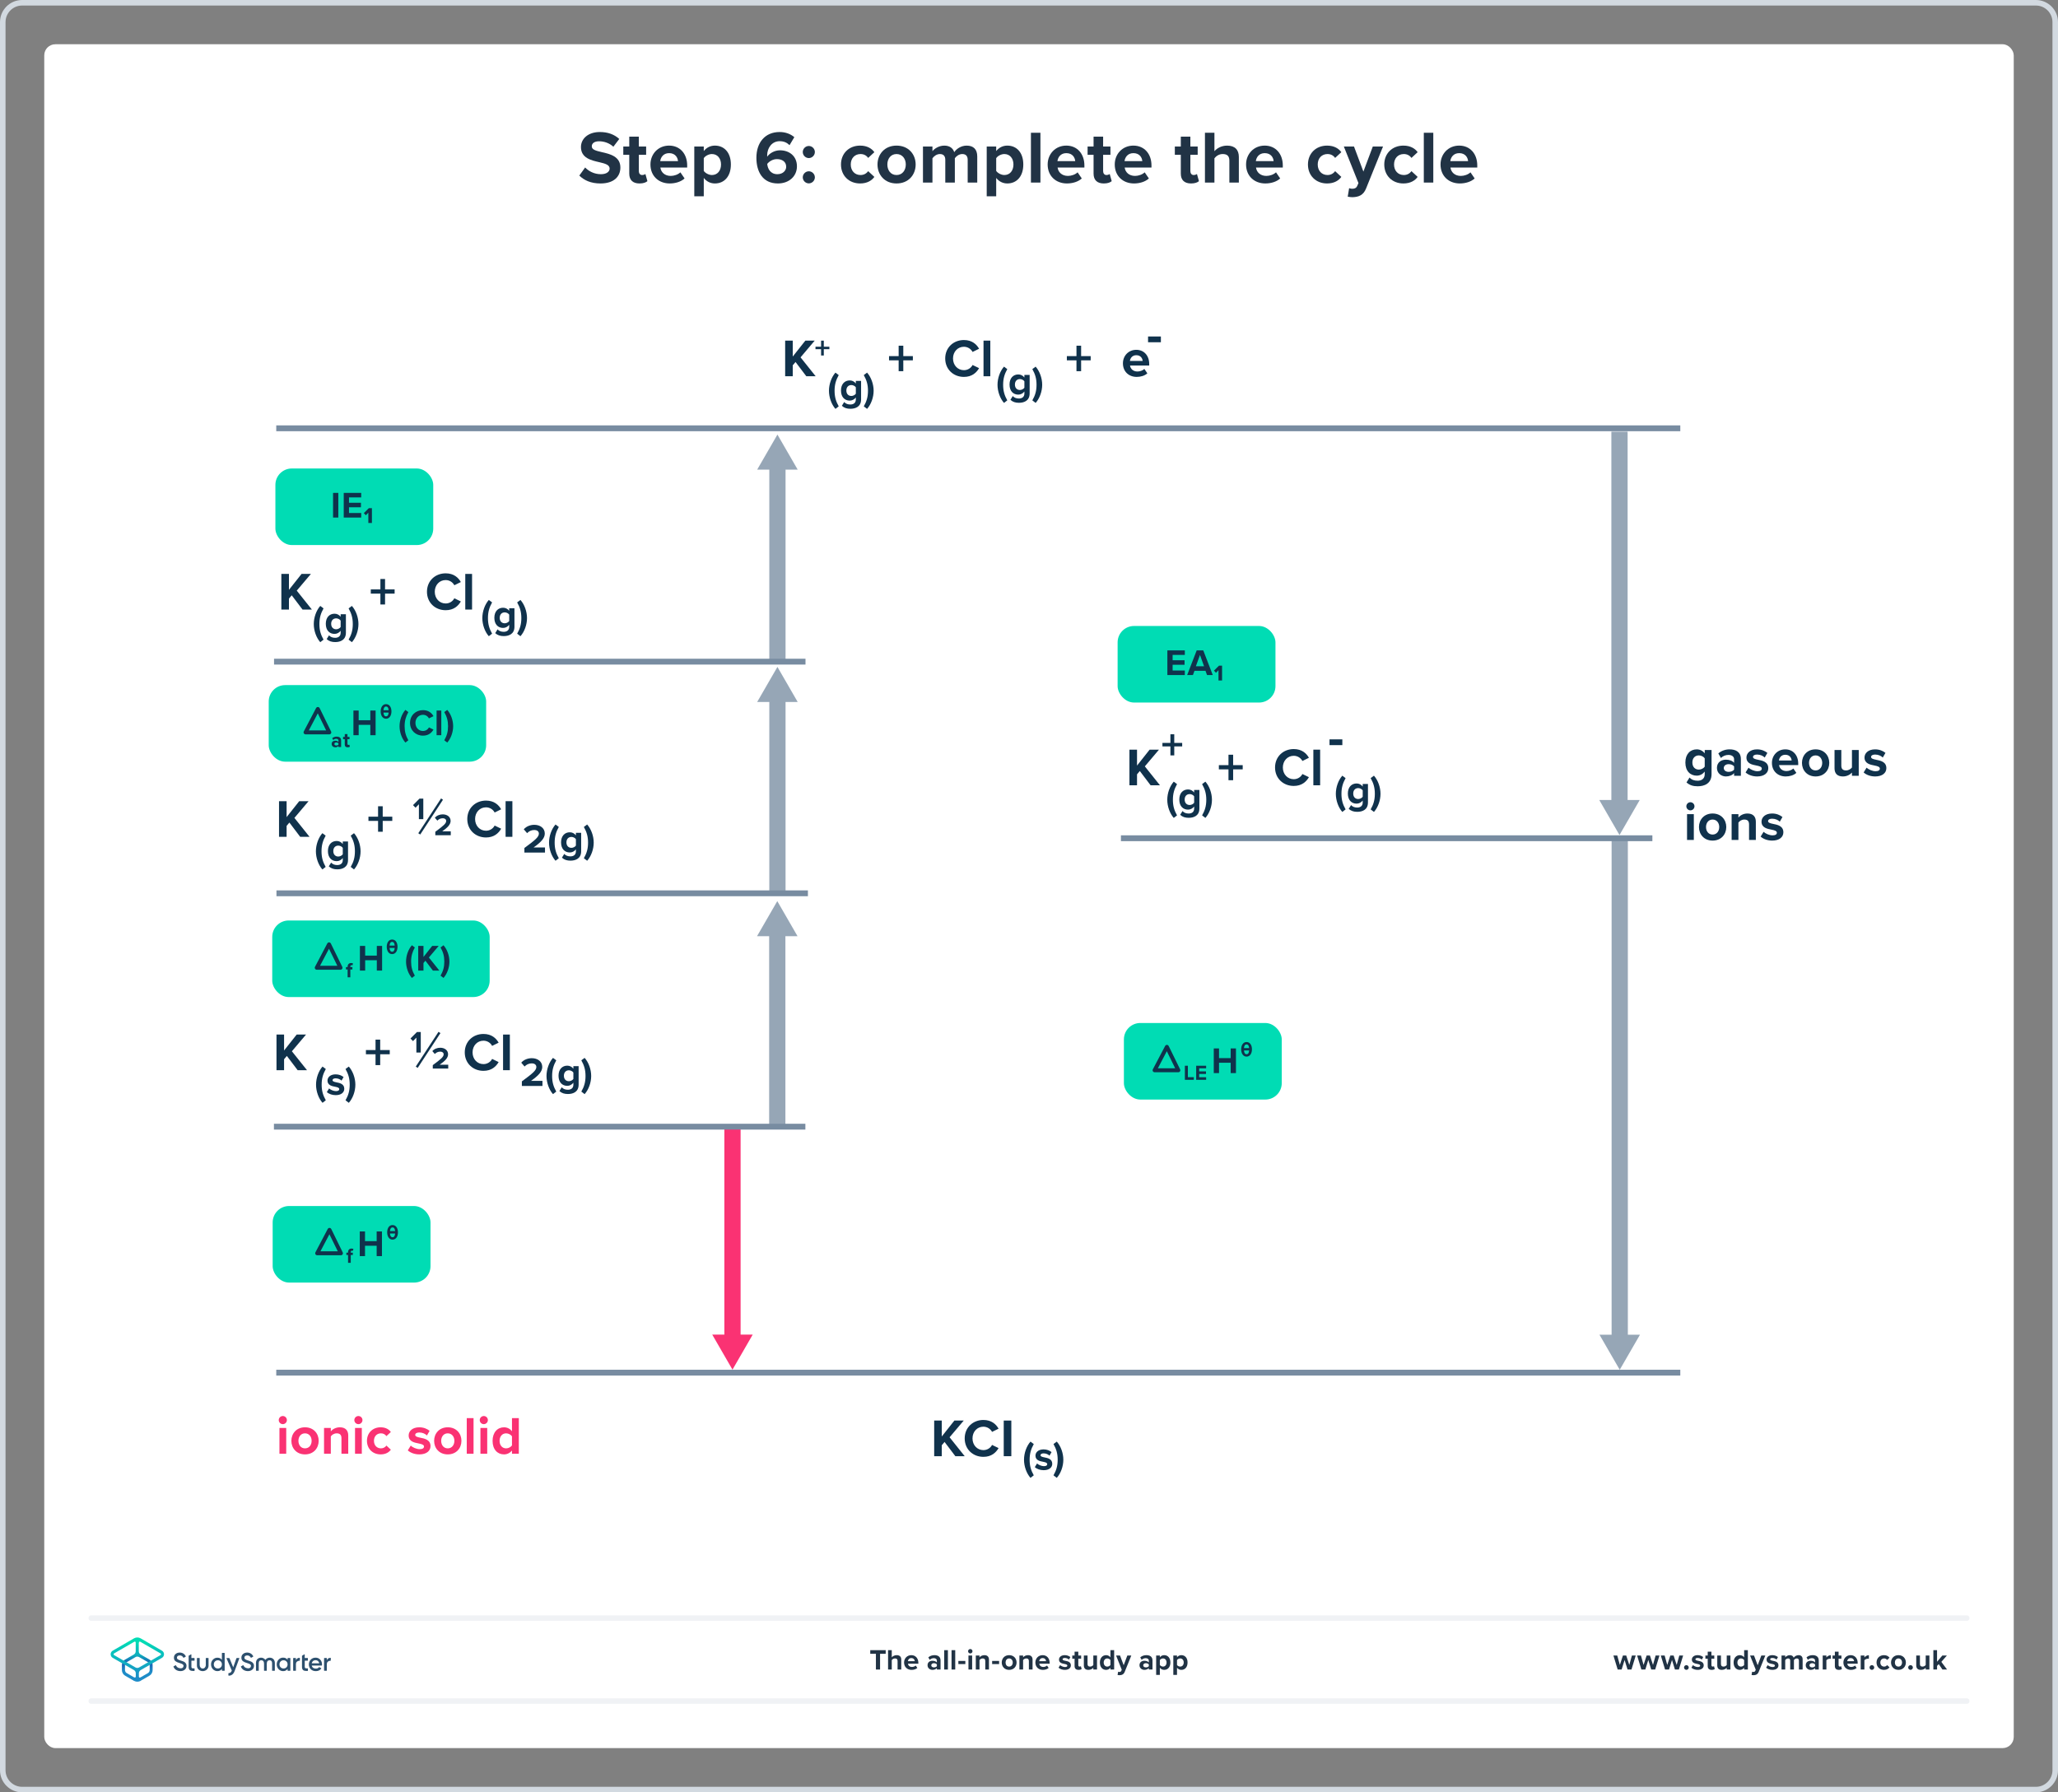 <?xml version="1.0" encoding="UTF-8"?><svg xmlns="http://www.w3.org/2000/svg" xmlns:xlink="http://www.w3.org/1999/xlink" viewBox="0 0 744 648"><rect x="0" y="0" width="744" height="648" fill="#808080" stroke="none"/><defs><style>.cls-1,.cls-2,.cls-3,.cls-4,.cls-5,.cls-6,.cls-7{fill:none;}.cls-2{stroke:#fa3273;}.cls-2,.cls-3{stroke-width:5.873px;}.cls-2,.cls-3,.cls-4,.cls-6,.cls-7{stroke-miterlimit:10;}.cls-3{stroke:#96a6b6;}.cls-8{fill:url(#linear-gradient);}.cls-4{stroke-width:.839px;}.cls-4,.cls-5{stroke:#10324c;}.cls-9{fill:#fa3273;}.cls-10{fill:#00dcb4;}.cls-11{fill:#fff;}.cls-12{fill:#d2d9e0;}.cls-13{fill:#10324c;}.cls-14{fill:#213345;}.cls-15{fill:#96a6b6;}.cls-16{fill:#2d506e;}.cls-5{stroke-linejoin:round;stroke-width:1.432px;}.cls-6{stroke:#f0f2f5;stroke-linecap:round;stroke-width:2px;}.cls-17{fill:url(#linear-gradient-2);}.cls-7{stroke:#788ca1;stroke-width:2.108px;}</style><linearGradient id="linear-gradient" x1="49.625" y1="-2145.857" x2="49.625" y2="-2133.211" gradientTransform="translate(0 -1539.386) scale(1 -1)" gradientUnits="userSpaceOnUse"><stop offset="0" stop-color="#1e8cc8"/><stop offset=".153" stop-color="#1e8cc8"/><stop offset=".225" stop-color="#1d84c4"/><stop offset=".336" stop-color="#1b6ebb"/><stop offset=".4" stop-color="#195fb4"/><stop offset=".46" stop-color="#176fb6"/><stop offset=".576" stop-color="#1298bb"/><stop offset=".634" stop-color="#0fafbe"/><stop offset=".74" stop-color="#0cb7bc"/><stop offset=".903" stop-color="#05ccb8"/><stop offset="1" stop-color="#00dcb4"/></linearGradient><linearGradient id="linear-gradient-2" x1="49.647" y1="-2145.884" x2="49.647" y2="-2133.296" gradientTransform="translate(0 -1539.386) scale(1 -1)" gradientUnits="userSpaceOnUse"><stop offset="0" stop-color="#1e8cc8"/><stop offset=".624" stop-color="#0abebe"/><stop offset=".758" stop-color="#08c3bc"/><stop offset=".91" stop-color="#04d0b8"/><stop offset="1" stop-color="#00dcb4"/></linearGradient></defs><g id="Template"><rect class="cls-11" x="16" y="16" width="712" height="616" rx="4" ry="4"/><path class="cls-12" d="M736,2c3.308,0,6,2.692,6,6V640c0,3.308-2.692,6-6,6H8c-3.308,0-6-2.692-6-6V8c0-3.308,2.692-6,6-6H736m0-2H8C3.582,0,0,3.582,0,8V640c0,4.418,3.582,8,8,8H736c4.418,0,8-3.582,8-8V8c0-4.418-3.582-8-8-8h0Z"/></g><g id="Artwork"><g id="Arrow_wide_"><g><line class="cls-3" x1="281.054" y1="322.713" x2="281.054" y2="251.647"/><polygon class="cls-15" points="288.375 253.789 281.054 241.111 273.733 253.789 288.375 253.789"/></g></g><g id="Arrow_wide_-2"><g><line class="cls-2" x1="264.803" y1="407.087" x2="264.803" y2="484.643"/><polygon class="cls-9" points="257.482 482.501 264.803 495.18 272.124 482.501 257.482 482.501"/></g></g><g id="Arrow_wide_-3"><g><line class="cls-3" x1="585.473" y1="156.064" x2="585.473" y2="291.362"/><polygon class="cls-15" points="578.152 289.22 585.473 301.898 592.794 289.22 578.152 289.22"/></g></g><g id="Arrow_wide_-4"><g><line class="cls-3" x1="585.558" y1="303.508" x2="585.558" y2="484.69"/><polygon class="cls-15" points="578.236 482.548 585.558 495.226 592.879 482.548 578.236 482.548"/></g></g><g id="Arrow_wide_-5"><g><line class="cls-3" x1="281" y1="407.39" x2="281" y2="336.324"/><polygon class="cls-15" points="288.321 338.466 281 325.788 273.679 338.466 288.321 338.466"/></g></g><line class="cls-7" x1="99.87" y1="496.267" x2="607.455" y2="496.267"/><line class="cls-7" x1="99.87" y1="154.846" x2="607.455" y2="154.846"/><line class="cls-7" x1="99.031" y1="407.335" x2="291.158" y2="407.335"/><g><path class="cls-13" d="M345.373,526.469l-3.902-5.158-1.005,1.198v3.96h-2.742v-12.885h2.742v5.757l4.56-5.757h3.381l-5.119,6.046,5.467,6.839h-3.381Z"/><path class="cls-13" d="M348.754,520.036c0-3.96,2.994-6.665,6.761-6.665,2.937,0,4.578,1.546,5.486,3.149l-2.356,1.159c-.541-1.044-1.7-1.874-3.13-1.874-2.241,0-3.94,1.796-3.94,4.231s1.699,4.231,3.94,4.231c1.43,0,2.589-.811,3.13-1.874l2.356,1.14c-.928,1.603-2.55,3.168-5.486,3.168-3.767,0-6.761-2.704-6.761-6.664Z"/><path class="cls-13" d="M362.866,526.469v-12.885h2.742v12.885h-2.742Z"/></g><g><path class="cls-13" d="M372.539,534.302c-1.438-1.616-2.343-4.167-2.343-6.556s.904-4.924,2.343-6.555l1.187,.89c-1.008,1.81-1.498,3.44-1.498,5.665s.49,3.856,1.498,5.637l-1.187,.919Z"/><path class="cls-13" d="M374.913,529.096c.519,.49,1.587,.98,2.478,.98,.815,0,1.201-.282,1.201-.727,0-.505-.623-.683-1.438-.846-1.231-.237-2.818-.534-2.818-2.239,0-1.201,1.053-2.255,2.937-2.255,1.216,0,2.181,.415,2.877,.98l-.741,1.29c-.43-.46-1.246-.831-2.121-.831-.682,0-1.127,.253-1.127,.668,0,.444,.564,.607,1.364,.771,1.231,.237,2.878,.564,2.878,2.343,0,1.32-1.112,2.299-3.101,2.299-1.245,0-2.446-.415-3.203-1.112l.815-1.32Z"/><path class="cls-13" d="M380.854,522.081l1.187-.89c1.454,1.631,2.373,4.167,2.373,6.555s-.919,4.939-2.373,6.556l-1.187-.919c1.023-1.78,1.513-3.411,1.513-5.637s-.489-3.856-1.513-5.665Z"/></g><g><g><path class="cls-13" d="M107.606,386.914l-3.902-5.158-1.004,1.198v3.96h-2.742v-12.885h2.742v5.757l4.559-5.757h3.381l-5.119,6.046,5.467,6.839h-3.381Z"/><path class="cls-13" d="M137.444,381.157v3.922h-1.681v-3.922h-3.477v-1.526h3.477v-3.767h1.681v3.767h3.458v1.526h-3.458Z"/><path class="cls-13" d="M168.018,380.481c0-3.96,2.994-6.665,6.761-6.665,2.937,0,4.578,1.546,5.486,3.149l-2.356,1.159c-.541-1.044-1.7-1.874-3.13-1.874-2.241,0-3.94,1.796-3.94,4.231s1.699,4.231,3.94,4.231c1.43,0,2.589-.811,3.13-1.874l2.356,1.14c-.928,1.603-2.55,3.168-5.486,3.168-3.767,0-6.761-2.704-6.761-6.664Z"/><path class="cls-13" d="M181.866,386.914v-12.885h2.453v12.885h-2.453Z"/></g><g><path class="cls-13" d="M150.526,380.525v-5.384l-1.224,1.257-.901-.945,2.336-2.348h1.38v7.42h-1.591Z"/><path class="cls-13" d="M156.458,386.331v-1.246c3.037-2.235,3.927-3.003,3.927-3.915,0-.645-.589-.968-1.212-.968-.835,0-1.48,.333-1.98,.856l-.9-1.046c.723-.834,1.824-1.212,2.858-1.212,1.579,0,2.837,.89,2.837,2.369,0,1.268-1.046,2.369-3.037,3.771h3.092v1.391h-5.584Z"/><line class="cls-4" x1="158.879" y1="373.272" x2="150.655" y2="385.85"/></g><g><path class="cls-13" d="M188.663,392.617v-1.661c4.049-2.981,5.235-4.005,5.235-5.221,0-.86-.786-1.29-1.616-1.29-1.113,0-1.973,.444-2.641,1.142l-1.201-1.394c.964-1.113,2.433-1.617,3.812-1.617,2.106,0,3.782,1.187,3.782,3.159,0,1.69-1.395,3.159-4.049,5.028h4.123v1.853h-7.445Z"/><path class="cls-13" d="M199.914,395.568c-1.438-1.616-2.342-4.167-2.342-6.556s.903-4.924,2.342-6.555l1.187,.89c-1.008,1.81-1.498,3.44-1.498,5.665s.49,3.856,1.498,5.637l-1.187,.919Z"/><path class="cls-13" d="M203.073,393.092c.578,.638,1.335,.89,2.239,.89s1.973-.4,1.973-1.81v-.727c-.564,.712-1.335,1.127-2.21,1.127-1.795,0-3.159-1.26-3.159-3.648,0-2.343,1.35-3.648,3.159-3.648,.86,0,1.632,.371,2.21,1.098v-.92h1.898v6.675c0,2.728-2.106,3.397-3.871,3.397-1.231,0-2.195-.282-3.085-1.068l.846-1.364Zm4.212-5.324c-.311-.475-.994-.816-1.617-.816-1.067,0-1.809,.742-1.809,1.973,0,1.231,.741,1.973,1.809,1.973,.623,0,1.306-.355,1.617-.815v-2.313Z"/><path class="cls-13" d="M210.161,383.348l1.187-.89c1.454,1.631,2.373,4.167,2.373,6.555s-.919,4.939-2.373,6.556l-1.187-.919c1.023-1.78,1.513-3.411,1.513-5.637s-.489-3.856-1.513-5.665Z"/></g><g><path class="cls-13" d="M116.596,398.711c-1.438-1.616-2.343-4.167-2.343-6.556s.904-4.924,2.343-6.555l1.187,.89c-1.008,1.81-1.498,3.44-1.498,5.665s.49,3.856,1.498,5.637l-1.187,.919Z"/><path class="cls-13" d="M118.97,393.506c.519,.489,1.587,.979,2.478,.979,.815,0,1.201-.282,1.201-.727,0-.505-.623-.683-1.438-.846-1.231-.237-2.818-.534-2.818-2.239,0-1.202,1.053-2.255,2.937-2.255,1.216,0,2.181,.415,2.877,.98l-.741,1.29c-.43-.46-1.246-.831-2.121-.831-.682,0-1.127,.253-1.127,.668,0,.444,.564,.608,1.364,.771,1.231,.237,2.878,.564,2.878,2.343,0,1.32-1.112,2.299-3.101,2.299-1.245,0-2.446-.415-3.203-1.112l.815-1.319Z"/><path class="cls-13" d="M124.911,386.49l1.187-.89c1.454,1.631,2.373,4.167,2.373,6.555s-.919,4.939-2.373,6.556l-1.187-.919c1.023-1.78,1.513-3.411,1.513-5.637s-.489-3.856-1.513-5.665Z"/></g></g><line class="cls-7" x1="99.946" y1="322.962" x2="292.074" y2="322.962"/><g id="Arrow_wide_-6"><g><line class="cls-3" x1="281.054" y1="238.711" x2="281.054" y2="167.645"/><polygon class="cls-15" points="288.375 169.788 281.054 157.109 273.733 169.788 288.375 169.788"/></g></g><line class="cls-7" x1="99.073" y1="239.212" x2="291.2" y2="239.212"/><line class="cls-7" x1="405.233" y1="303.056" x2="597.36" y2="303.056"/><g><g><path class="cls-13" d="M108.522,302.542l-3.902-5.158-1.005,1.198v3.96h-2.742v-12.885h2.742v5.757l4.56-5.757h3.381l-5.119,6.046,5.467,6.839h-3.381Z"/><path class="cls-13" d="M138.359,296.785v3.922h-1.681v-3.922h-3.477v-1.526h3.477v-3.767h1.681v3.767h3.458v1.526h-3.458Z"/><path class="cls-13" d="M168.933,296.109c0-3.96,2.994-6.665,6.761-6.665,2.937,0,4.578,1.546,5.486,3.149l-2.356,1.159c-.541-1.044-1.7-1.874-3.13-1.874-2.241,0-3.94,1.796-3.94,4.231s1.699,4.231,3.94,4.231c1.43,0,2.589-.811,3.13-1.874l2.356,1.14c-.928,1.603-2.55,3.168-5.486,3.168-3.767,0-6.761-2.704-6.761-6.664Z"/><path class="cls-13" d="M182.781,302.542v-12.885h2.453v12.885h-2.453Z"/></g><g><path class="cls-13" d="M151.441,296.152v-5.384l-1.224,1.257-.901-.945,2.336-2.348h1.38v7.42h-1.591Z"/><path class="cls-13" d="M157.373,301.958v-1.246c3.037-2.235,3.927-3.003,3.927-3.915,0-.645-.589-.968-1.212-.968-.835,0-1.48,.333-1.98,.856l-.901-1.046c.724-.834,1.825-1.212,2.859-1.212,1.579,0,2.836,.89,2.836,2.369,0,1.268-1.045,2.369-3.036,3.771h3.092v1.391h-5.584Z"/><line class="cls-4" x1="159.794" y1="288.899" x2="151.57" y2="301.477"/></g><g><path class="cls-13" d="M189.578,308.244v-1.661c4.049-2.981,5.235-4.005,5.235-5.221,0-.86-.786-1.29-1.616-1.29-1.112,0-1.973,.444-2.641,1.142l-1.201-1.394c.964-1.113,2.433-1.617,3.812-1.617,2.106,0,3.782,1.187,3.782,3.159,0,1.69-1.395,3.159-4.049,5.028h4.123v1.853h-7.445Z"/><path class="cls-13" d="M200.829,311.195c-1.438-1.616-2.343-4.167-2.343-6.556s.904-4.924,2.343-6.555l1.187,.89c-1.008,1.81-1.498,3.44-1.498,5.665s.49,3.856,1.498,5.637l-1.187,.919Z"/><path class="cls-13" d="M203.988,308.719c.578,.638,1.334,.89,2.239,.89,.904,0,1.973-.4,1.973-1.81v-.727c-.564,.712-1.335,1.127-2.21,1.127-1.795,0-3.159-1.26-3.159-3.648,0-2.343,1.35-3.648,3.159-3.648,.86,0,1.632,.371,2.21,1.098v-.92h1.898v6.675c0,2.728-2.106,3.397-3.871,3.397-1.231,0-2.195-.282-3.085-1.068l.846-1.364Zm4.212-5.324c-.311-.475-.994-.816-1.617-.816-1.067,0-1.809,.742-1.809,1.973,0,1.231,.741,1.973,1.809,1.973,.623,0,1.306-.355,1.617-.815v-2.313Z"/><path class="cls-13" d="M211.076,298.975l1.187-.89c1.454,1.631,2.373,4.167,2.373,6.555s-.919,4.939-2.373,6.556l-1.187-.919c1.023-1.78,1.513-3.411,1.513-5.637s-.489-3.856-1.513-5.665Z"/></g><g><path class="cls-13" d="M116.546,314.338c-1.438-1.616-2.343-4.167-2.343-6.556s.904-4.924,2.343-6.555l1.187,.89c-1.008,1.81-1.498,3.44-1.498,5.665s.49,3.856,1.498,5.637l-1.187,.919Z"/><path class="cls-13" d="M119.706,311.861c.578,.638,1.334,.89,2.239,.89,.904,0,1.973-.4,1.973-1.81v-.727c-.564,.712-1.335,1.127-2.21,1.127-1.795,0-3.159-1.26-3.159-3.648,0-2.343,1.35-3.648,3.159-3.648,.86,0,1.632,.371,2.21,1.098v-.92h1.898v6.675c0,2.728-2.106,3.397-3.871,3.397-1.231,0-2.195-.282-3.085-1.068l.846-1.364Zm4.212-5.324c-.311-.475-.994-.816-1.617-.816-1.067,0-1.809,.742-1.809,1.973,0,1.231,.741,1.973,1.809,1.973,.623,0,1.306-.355,1.617-.815v-2.313Z"/><path class="cls-13" d="M126.793,302.117l1.187-.89c1.454,1.631,2.373,4.167,2.373,6.555s-.919,4.939-2.373,6.556l-1.187-.919c1.023-1.78,1.513-3.411,1.513-5.637s-.489-3.856-1.513-5.665Z"/></g></g><g><g><path class="cls-13" d="M109.366,220.378l-3.902-5.158-1.004,1.198v3.96h-2.743v-12.885h2.743v5.757l4.559-5.757h3.381l-5.119,6.046,5.467,6.839h-3.381Z"/><path class="cls-13" d="M139.204,214.621v3.922h-1.681v-3.922h-3.477v-1.526h3.477v-3.767h1.681v3.767h3.458v1.526h-3.458Z"/><path class="cls-13" d="M154.356,213.945c0-3.96,2.994-6.665,6.761-6.665,2.937,0,4.578,1.546,5.486,3.149l-2.356,1.159c-.541-1.044-1.7-1.874-3.13-1.874-2.241,0-3.94,1.796-3.94,4.231s1.699,4.231,3.94,4.231c1.43,0,2.589-.811,3.13-1.874l2.356,1.14c-.928,1.603-2.55,3.168-5.486,3.168-3.767,0-6.761-2.704-6.761-6.664Z"/><path class="cls-13" d="M168.205,220.378v-12.885h2.453v12.885h-2.453Z"/></g><g><path class="cls-13" d="M176.714,230.013c-1.438-1.616-2.343-4.167-2.343-6.556s.904-4.924,2.343-6.555l1.187,.89c-1.008,1.81-1.498,3.44-1.498,5.665s.49,3.856,1.498,5.637l-1.187,.919Z"/><path class="cls-13" d="M179.874,227.536c.578,.638,1.334,.89,2.239,.89,.904,0,1.973-.4,1.973-1.81v-.727c-.564,.712-1.335,1.127-2.21,1.127-1.795,0-3.159-1.261-3.159-3.648,0-2.343,1.35-3.648,3.159-3.648,.86,0,1.632,.371,2.21,1.098v-.92h1.898v6.675c0,2.728-2.106,3.397-3.871,3.397-1.231,0-2.195-.282-3.085-1.068l.846-1.364Zm4.212-5.324c-.311-.475-.994-.816-1.617-.816-1.067,0-1.809,.742-1.809,1.973,0,1.231,.741,1.973,1.809,1.973,.623,0,1.306-.355,1.617-.815v-2.313Z"/><path class="cls-13" d="M186.961,217.792l1.187-.89c1.454,1.631,2.373,4.167,2.373,6.555s-.919,4.939-2.373,6.556l-1.187-.919c1.023-1.78,1.513-3.411,1.513-5.637s-.489-3.856-1.513-5.665Z"/></g><g><path class="cls-13" d="M115.779,232.174c-1.438-1.616-2.343-4.167-2.343-6.556s.904-4.924,2.343-6.555l1.187,.89c-1.008,1.81-1.498,3.44-1.498,5.665s.49,3.856,1.498,5.637l-1.187,.919Z"/><path class="cls-13" d="M118.939,229.697c.578,.638,1.335,.89,2.239,.89s1.973-.4,1.973-1.81v-.727c-.564,.712-1.335,1.127-2.21,1.127-1.795,0-3.159-1.26-3.159-3.648,0-2.343,1.35-3.648,3.159-3.648,.86,0,1.632,.371,2.21,1.098v-.92h1.898v6.675c0,2.728-2.106,3.397-3.871,3.397-1.231,0-2.195-.282-3.085-1.068l.846-1.364Zm4.212-5.324c-.311-.475-.994-.816-1.617-.816-1.067,0-1.809,.742-1.809,1.973,0,1.231,.741,1.973,1.809,1.973,.623,0,1.306-.355,1.617-.815v-2.313Z"/><path class="cls-13" d="M126.026,219.953l1.187-.89c1.454,1.631,2.373,4.167,2.373,6.555s-.919,4.939-2.373,6.556l-1.187-.919c1.023-1.78,1.513-3.411,1.513-5.637s-.489-3.856-1.513-5.665Z"/></g></g><g><g><g><path class="cls-13" d="M291.497,136.032l-3.902-5.158-1.005,1.198v3.96h-2.742v-12.885h2.742v5.757l4.56-5.757h3.381l-5.119,6.046,5.467,6.839h-3.381Z"/><path class="cls-13" d="M297.819,126.241v2.286h-.98v-2.286h-2.026v-.89h2.026v-2.196h.98v2.196h2.016v.89h-2.016Z"/><path class="cls-13" d="M326.557,130.275v3.922h-1.681v-3.922h-3.477v-1.526h3.477v-3.767h1.681v3.767h3.458v1.526h-3.458Z"/><path class="cls-13" d="M341.709,129.6c0-3.96,2.994-6.665,6.761-6.665,2.937,0,4.578,1.546,5.486,3.149l-2.356,1.159c-.541-1.044-1.7-1.874-3.13-1.874-2.241,0-3.94,1.796-3.94,4.231s1.699,4.231,3.94,4.231c1.43,0,2.589-.811,3.13-1.874l2.356,1.14c-.928,1.603-2.55,3.168-5.486,3.168-3.767,0-6.761-2.704-6.761-6.664Z"/><path class="cls-13" d="M355.558,136.032v-12.885h2.453v12.885h-2.453Z"/><path class="cls-13" d="M390.843,130.275v3.922h-1.681v-3.922h-3.477v-1.526h3.477v-3.767h1.681v3.767h3.457v1.526h-3.457Z"/><path class="cls-13" d="M410.784,126.47c2.782,0,4.675,2.087,4.675,5.139v.541h-6.935c.154,1.179,1.101,2.163,2.685,2.163,.87,0,1.894-.348,2.492-.927l1.082,1.584c-.946,.869-2.396,1.294-3.844,1.294-2.84,0-4.984-1.912-4.984-4.906,0-2.704,1.989-4.888,4.829-4.888Zm-2.299,4.019h4.598c-.058-.889-.676-2.067-2.299-2.067-1.525,0-2.183,1.14-2.299,2.067Z"/></g><g><path class="cls-13" d="M362.962,145.667c-1.438-1.616-2.343-4.167-2.343-6.556s.904-4.924,2.343-6.555l1.187,.89c-1.008,1.81-1.498,3.44-1.498,5.665s.49,3.856,1.498,5.637l-1.187,.919Z"/><path class="cls-13" d="M366.122,143.19c.578,.638,1.334,.89,2.239,.89,.904,0,1.973-.4,1.973-1.81v-.727c-.564,.712-1.335,1.127-2.21,1.127-1.795,0-3.159-1.261-3.159-3.648,0-2.343,1.35-3.648,3.159-3.648,.86,0,1.632,.371,2.21,1.098v-.92h1.898v6.675c0,2.728-2.106,3.397-3.871,3.397-1.231,0-2.195-.282-3.085-1.068l.846-1.364Zm4.212-5.324c-.311-.475-.994-.816-1.617-.816-1.067,0-1.809,.742-1.809,1.973,0,1.231,.741,1.973,1.809,1.973,.623,0,1.306-.355,1.617-.815v-2.313Z"/><path class="cls-13" d="M373.209,133.446l1.187-.89c1.454,1.631,2.373,4.167,2.373,6.555s-.919,4.939-2.373,6.556l-1.187-.919c1.023-1.78,1.513-3.411,1.513-5.637s-.489-3.856-1.513-5.665Z"/></g><g><path class="cls-13" d="M302.026,147.828c-1.438-1.616-2.343-4.167-2.343-6.556s.904-4.924,2.343-6.555l1.187,.89c-1.008,1.81-1.498,3.44-1.498,5.665s.49,3.856,1.498,5.637l-1.187,.919Z"/><path class="cls-13" d="M305.187,145.352c.578,.638,1.334,.89,2.239,.89,.904,0,1.973-.4,1.973-1.81v-.727c-.564,.712-1.335,1.127-2.21,1.127-1.795,0-3.159-1.26-3.159-3.648,0-2.343,1.35-3.648,3.159-3.648,.86,0,1.632,.371,2.21,1.098v-.92h1.898v6.675c0,2.728-2.106,3.397-3.871,3.397-1.231,0-2.195-.282-3.085-1.068l.846-1.364Zm4.212-5.324c-.311-.475-.994-.816-1.617-.816-1.067,0-1.809,.742-1.809,1.973,0,1.231,.741,1.973,1.809,1.973,.623,0,1.306-.355,1.617-.815v-2.313Z"/><path class="cls-13" d="M312.273,135.607l1.187-.89c1.454,1.631,2.373,4.167,2.373,6.555s-.919,4.939-2.373,6.556l-1.187-.919c1.023-1.78,1.513-3.411,1.513-5.637s-.489-3.856-1.513-5.665Z"/></g></g><path class="cls-13" d="M415.04,123.737v-2.086h4.637v2.086h-4.637Z"/></g><g><g><g><path class="cls-13" d="M415.96,283.911l-3.902-5.158-1.005,1.198v3.96h-2.742v-12.885h2.742v5.757l4.56-5.757h3.381l-5.119,6.046,5.467,6.839h-3.381Z"/><path class="cls-13" d="M445.798,278.154v3.922h-1.681v-3.922h-3.477v-1.526h3.477v-3.767h1.681v3.767h3.458v1.526h-3.458Z"/><path class="cls-13" d="M460.95,277.478c0-3.96,2.994-6.665,6.761-6.665,2.937,0,4.578,1.546,5.486,3.149l-2.356,1.159c-.541-1.044-1.7-1.874-3.13-1.874-2.241,0-3.94,1.796-3.94,4.231s1.699,4.231,3.94,4.231c1.43,0,2.589-.811,3.13-1.874l2.356,1.14c-.928,1.603-2.55,3.168-5.486,3.168-3.767,0-6.761-2.704-6.761-6.664Z"/><path class="cls-13" d="M474.799,283.911v-12.885h2.453v12.885h-2.453Z"/></g><g><path class="cls-13" d="M485.268,293.546c-1.438-1.616-2.343-4.167-2.343-6.556s.904-4.924,2.343-6.555l1.187,.89c-1.008,1.81-1.498,3.44-1.498,5.665s.49,3.856,1.498,5.637l-1.187,.919Z"/><path class="cls-13" d="M488.428,291.069c.578,.638,1.334,.89,2.239,.89,.904,0,1.973-.4,1.973-1.81v-.727c-.564,.712-1.335,1.127-2.21,1.127-1.795,0-3.159-1.261-3.159-3.648,0-2.343,1.35-3.648,3.159-3.648,.86,0,1.632,.371,2.21,1.098v-.92h1.898v6.675c0,2.728-2.106,3.397-3.871,3.397-1.231,0-2.195-.282-3.085-1.068l.846-1.364Zm4.212-5.324c-.311-.475-.994-.816-1.617-.816-1.067,0-1.809,.742-1.809,1.973,0,1.231,.741,1.973,1.809,1.973,.623,0,1.306-.355,1.617-.815v-2.313Z"/><path class="cls-13" d="M495.515,281.325l1.187-.89c1.454,1.631,2.373,4.167,2.373,6.555s-.919,4.939-2.373,6.556l-1.187-.919c1.023-1.78,1.513-3.411,1.513-5.637s-.489-3.856-1.513-5.665Z"/></g><g><path class="cls-13" d="M424.332,295.707c-1.438-1.616-2.343-4.167-2.343-6.556s.904-4.924,2.343-6.555l1.187,.89c-1.008,1.81-1.498,3.44-1.498,5.665s.49,3.856,1.498,5.637l-1.187,.919Z"/><path class="cls-13" d="M427.492,293.231c.578,.638,1.334,.89,2.239,.89,.904,0,1.973-.4,1.973-1.81v-.727c-.564,.712-1.335,1.127-2.21,1.127-1.795,0-3.159-1.26-3.159-3.648,0-2.343,1.35-3.648,3.159-3.648,.86,0,1.632,.371,2.21,1.098v-.92h1.898v6.675c0,2.728-2.106,3.397-3.871,3.397-1.231,0-2.195-.282-3.085-1.068l.846-1.364Zm4.212-5.324c-.311-.475-.994-.816-1.617-.816-1.067,0-1.809,.742-1.809,1.973,0,1.231,.741,1.973,1.809,1.973,.623,0,1.306-.355,1.617-.815v-2.313Z"/><path class="cls-13" d="M434.579,283.486l1.187-.89c1.454,1.631,2.373,4.167,2.373,6.555s-.919,4.939-2.373,6.556l-1.187-.919c1.023-1.78,1.513-3.411,1.513-5.637s-.489-3.856-1.513-5.665Z"/></g></g><path class="cls-13" d="M480.641,269.393v-2.086h4.637v2.086h-4.637Z"/><path class="cls-13" d="M424.514,269.854v3.249h-1.393v-3.249h-2.882v-1.265h2.882v-3.121h1.393v3.121h2.865v1.265h-2.865Z"/></g><g><path class="cls-13" d="M610.799,281.103c.753,.831,1.738,1.159,2.917,1.159s2.569-.521,2.569-2.356v-.947c-.734,.928-1.739,1.469-2.879,1.469-2.337,0-4.114-1.643-4.114-4.753,0-3.052,1.758-4.752,4.114-4.752,1.121,0,2.125,.483,2.879,1.43v-1.197h2.473v8.692c0,3.555-2.743,4.424-5.042,4.424-1.603,0-2.859-.367-4.019-1.391l1.102-1.777Zm5.486-6.935c-.406-.618-1.295-1.062-2.106-1.062-1.392,0-2.357,.966-2.357,2.568,0,1.603,.966,2.569,2.357,2.569,.81,0,1.699-.463,2.106-1.062v-3.013Z"/><path class="cls-13" d="M626.904,280.485v-.966c-.638,.753-1.739,1.197-2.956,1.197-1.487,0-3.245-1.004-3.245-3.091,0-2.183,1.758-2.975,3.245-2.975,1.236,0,2.338,.387,2.956,1.14v-1.294c0-.946-.811-1.565-2.048-1.565-1.005,0-1.932,.366-2.724,1.101l-.928-1.642c1.14-1.005,2.608-1.469,4.076-1.469,2.125,0,4.076,.851,4.076,3.535v6.027h-2.453Zm0-3.4c-.406-.54-1.179-.81-1.971-.81-.966,0-1.758,.521-1.758,1.41,0,.869,.792,1.371,1.758,1.371,.792,0,1.565-.271,1.971-.811v-1.159Z"/><path class="cls-13" d="M632.119,277.549c.677,.638,2.067,1.275,3.227,1.275,1.062,0,1.565-.367,1.565-.946,0-.657-.811-.889-1.874-1.102-1.603-.309-3.67-.695-3.67-2.917,0-1.565,1.371-2.937,3.825-2.937,1.584,0,2.839,.541,3.747,1.275l-.966,1.681c-.56-.599-1.623-1.082-2.763-1.082-.889,0-1.468,.328-1.468,.869,0,.58,.734,.792,1.777,1.005,1.603,.309,3.747,.734,3.747,3.052,0,1.72-1.448,2.994-4.037,2.994-1.622,0-3.188-.54-4.173-1.448l1.062-1.72Z"/><path class="cls-13" d="M645.411,270.923c2.782,0,4.675,2.087,4.675,5.139v.541h-6.935c.154,1.179,1.101,2.163,2.686,2.163,.869,0,1.893-.348,2.491-.927l1.082,1.584c-.946,.869-2.396,1.294-3.844,1.294-2.84,0-4.984-1.912-4.984-4.906,0-2.704,1.989-4.888,4.829-4.888Zm-2.299,4.019h4.598c-.058-.889-.676-2.067-2.299-2.067-1.525,0-2.183,1.14-2.299,2.067Z"/><path class="cls-13" d="M651.44,275.81c0-2.647,1.855-4.888,4.926-4.888,3.091,0,4.945,2.241,4.945,4.888,0,2.666-1.855,4.906-4.945,4.906-3.071,0-4.926-2.24-4.926-4.906Zm7.321,0c0-1.449-.869-2.704-2.396-2.704-1.525,0-2.376,1.255-2.376,2.704,0,1.468,.851,2.724,2.376,2.724,1.526,0,2.396-1.256,2.396-2.724Z"/><path class="cls-13" d="M669.511,280.485v-1.179c-.638,.715-1.758,1.41-3.284,1.41-2.048,0-3.013-1.12-3.013-2.936v-6.626h2.452v5.66c0,1.294,.677,1.719,1.72,1.719,.946,0,1.7-.521,2.125-1.062v-6.316h2.453v9.33h-2.453Z"/><path class="cls-13" d="M674.802,277.549c.677,.638,2.067,1.275,3.227,1.275,1.062,0,1.565-.367,1.565-.946,0-.657-.811-.889-1.874-1.102-1.603-.309-3.67-.695-3.67-2.917,0-1.565,1.371-2.937,3.825-2.937,1.584,0,2.839,.541,3.747,1.275l-.966,1.681c-.56-.599-1.623-1.082-2.763-1.082-.889,0-1.468,.328-1.468,.869,0,.58,.734,.792,1.777,1.005,1.603,.309,3.747,.734,3.747,3.052,0,1.72-1.448,2.994-4.037,2.994-1.622,0-3.188-.54-4.173-1.448l1.062-1.72Z"/><path class="cls-13" d="M609.64,291.505c0-.811,.676-1.469,1.468-1.469,.811,0,1.469,.657,1.469,1.469s-.657,1.468-1.469,1.468c-.792,0-1.468-.656-1.468-1.468Zm.251,12.17v-9.33h2.453v9.33h-2.453Z"/><path class="cls-13" d="M614.206,299c0-2.647,1.855-4.888,4.926-4.888,3.091,0,4.945,2.241,4.945,4.888,0,2.666-1.855,4.906-4.945,4.906-3.071,0-4.926-2.24-4.926-4.906Zm7.321,0c0-1.449-.869-2.704-2.396-2.704-1.525,0-2.376,1.255-2.376,2.704,0,1.468,.851,2.724,2.376,2.724,1.526,0,2.396-1.256,2.396-2.724Z"/><path class="cls-13" d="M632.311,303.675v-5.641c0-1.294-.676-1.738-1.72-1.738-.966,0-1.719,.54-2.125,1.101v6.278h-2.453v-9.33h2.453v1.217c.6-.715,1.739-1.449,3.265-1.449,2.048,0,3.033,1.159,3.033,2.976v6.587h-2.453Z"/><path class="cls-13" d="M637.568,300.738c.677,.638,2.067,1.275,3.227,1.275,1.062,0,1.565-.367,1.565-.946,0-.657-.811-.889-1.874-1.102-1.603-.309-3.67-.695-3.67-2.917,0-1.565,1.371-2.937,3.825-2.937,1.584,0,2.839,.541,3.747,1.275l-.966,1.681c-.56-.599-1.623-1.082-2.763-1.082-.889,0-1.468,.328-1.468,.869,0,.58,.734,.792,1.777,1.005,1.603,.309,3.747,.734,3.747,3.052,0,1.72-1.448,2.994-4.037,2.994-1.622,0-3.188-.54-4.173-1.448l1.062-1.72Z"/></g><rect class="cls-10" x="98.572" y="436.02" width="57.063" height="27.68" rx="5.933" ry="5.933"/><g><path class="cls-13" d="M136.17,454.131v-3.742h-4.211v3.742h-1.898v-8.916h1.898v3.503h4.211v-3.503h1.911v8.916h-1.911Z"/><path class="cls-13" d="M143.865,445.534c0,1.427-.679,2.64-1.953,2.64-1.267,0-1.945-1.213-1.945-2.64,0-1.435,.679-2.633,1.945-2.633,1.274,0,1.953,1.198,1.953,2.633Zm-2.884-.435h1.861c-.068-.823-.343-1.335-.931-1.335-.587,0-.862,.512-.931,1.335Zm1.861,.855h-1.861c.068,.848,.344,1.358,.931,1.358,.596,0,.87-.511,.931-1.358Z"/><path class="cls-13" d="M126.803,453.726v2.838h-.977v-2.838h-.61v-.847h.61v-.199c0-.801,.519-1.281,1.243-1.281,.275,0,.526,.06,.702,.152l-.198,.686c-.084-.053-.198-.076-.312-.076-.275,0-.458,.184-.458,.534v.184h.748v.847h-.748Z"/><path class="cls-5" d="M114.664,453.106c1.483-2.82,2.965-5.64,4.448-8.46,1.381,2.82,2.762,5.64,4.143,8.46h-8.59Z"/></g><g><rect class="cls-10" x="406.309" y="369.851" width="57.063" height="27.68" rx="5.933" ry="5.933"/><path class="cls-13" d="M444.907,387.963v-3.742h-4.211v3.742h-1.898v-8.916h1.898v3.503h4.211v-3.503h1.911v8.916h-1.911Z"/><path class="cls-13" d="M452.603,379.366c0,1.427-.679,2.64-1.953,2.64-1.267,0-1.945-1.213-1.945-2.64,0-1.435,.679-2.633,1.945-2.633,1.274,0,1.953,1.198,1.953,2.633Zm-2.884-.435h1.861c-.068-.823-.343-1.335-.931-1.335-.587,0-.862,.512-.931,1.335Zm1.861,.855h-1.861c.068,.848,.344,1.358,.931,1.358,.596,0,.87-.511,.931-1.358Z"/><g><path class="cls-13" d="M428.353,390.396v-5.089h1.083v4.135h2.151v.954h-3.234Z"/><path class="cls-13" d="M432.437,390.396v-5.089h3.601v.931h-2.518v1.106h2.464v.931h-2.464v1.183h2.518v.939h-3.601Z"/></g><path class="cls-5" d="M417.402,386.938c1.483-2.82,2.965-5.64,4.448-8.46,1.381,2.82,2.762,5.64,4.143,8.46h-8.59Z"/></g><rect class="cls-10" x="99.559" y="169.375" width="57.063" height="27.68" rx="5.933" ry="5.933"/><g><path class="cls-13" d="M120.407,187.115v-8.916h1.898v8.916h-1.898Z"/><path class="cls-13" d="M124.267,187.115v-8.916h6.31v1.631h-4.411v1.938h4.317v1.631h-4.317v2.071h4.411v1.645h-6.31Z"/><path class="cls-13" d="M133.16,189.066v-3.702l-.909,.922-.722-.774,1.817-1.792h1.109v5.347h-1.296Z"/></g><rect class="cls-10" x="404.038" y="226.316" width="57.063" height="27.68" rx="5.933" ry="5.933"/><g><path class="cls-13" d="M422.022,244.057v-8.916h6.31v1.631h-4.411v1.938h4.317v1.631h-4.317v2.071h4.411v1.645h-6.31Z"/><path class="cls-13" d="M436.365,244.057l-.56-1.537h-3.983l-.561,1.537h-2.085l3.448-8.916h2.379l3.436,8.916h-2.072Zm-2.553-7.271l-1.483,4.09h2.954l-1.471-4.09Z"/><path class="cls-13" d="M440.503,246.008v-3.702l-.909,.922-.722-.774,1.817-1.792h1.109v5.347h-1.296Z"/></g><rect class="cls-10" x="98.419" y="332.79" width="78.605" height="27.68" rx="5.933" ry="5.933"/><g><g><path class="cls-13" d="M136.224,350.901v-3.743h-4.211v3.743h-1.898v-8.916h1.898v3.503h4.211v-3.503h1.911v8.916h-1.911Z"/><path class="cls-13" d="M148.903,353.562c-1.297-1.457-2.112-3.756-2.112-5.908s.815-4.438,2.112-5.908l1.069,.802c-.909,1.631-1.351,3.102-1.351,5.106s.441,3.476,1.351,5.079l-1.069,.829Z"/><path class="cls-13" d="M156.49,350.901l-2.7-3.569-.695,.829v2.74h-1.898v-8.916h1.898v3.983l3.154-3.983h2.34l-3.543,4.185,3.783,4.731h-2.339Z"/><path class="cls-13" d="M159.264,342.547l1.069-.802c1.31,1.471,2.139,3.756,2.139,5.908s-.829,4.451-2.139,5.908l-1.069-.829c.922-1.603,1.363-3.074,1.363-5.079s-.441-3.476-1.363-5.106Z"/></g><path class="cls-13" d="M143.712,342.306c0,1.427-.679,2.64-1.953,2.64-1.267,0-1.945-1.213-1.945-2.64,0-1.435,.679-2.633,1.945-2.633,1.274,0,1.953,1.198,1.953,2.633Zm-2.884-.435h1.861c-.068-.823-.343-1.335-.931-1.335-.587,0-.862,.512-.931,1.335Zm1.861,.855h-1.861c.068,.848,.344,1.358,.931,1.358,.596,0,.87-.511,.931-1.358Z"/><path class="cls-13" d="M126.65,350.497v2.838h-.977v-2.838h-.61v-.847h.61v-.199c0-.801,.519-1.281,1.243-1.281,.275,0,.526,.06,.702,.152l-.198,.686c-.084-.053-.198-.076-.312-.076-.275,0-.458,.184-.458,.534v.184h.748v.847h-.748Z"/><path class="cls-5" d="M114.511,349.877c1.483-2.82,2.965-5.64,4.448-8.46,1.381,2.82,2.762,5.64,4.143,8.46h-8.59Z"/></g><rect class="cls-10" x="97.148" y="247.692" width="78.605" height="27.68" rx="5.933" ry="5.933"/><g><g><path class="cls-13" d="M133.877,265.803v-3.742h-4.211v3.742h-1.898v-8.916h1.898v3.503h4.211v-3.503h1.911v8.916h-1.911Z"/><path class="cls-13" d="M146.557,268.463c-1.297-1.457-2.112-3.756-2.112-5.908s.815-4.438,2.112-5.908l1.069,.802c-.909,1.631-1.351,3.102-1.351,5.106s.441,3.476,1.351,5.079l-1.069,.829Z"/><path class="cls-13" d="M148.234,261.352c0-2.74,2.072-4.611,4.679-4.611,2.031,0,3.168,1.069,3.796,2.179l-1.631,.802c-.374-.722-1.176-1.297-2.165-1.297-1.551,0-2.727,1.243-2.727,2.928s1.176,2.928,2.727,2.928c.989,0,1.791-.561,2.165-1.297l1.631,.789c-.642,1.109-1.765,2.191-3.796,2.191-2.606,0-4.679-1.871-4.679-4.611Z"/><path class="cls-13" d="M157.835,265.803v-8.916h1.698v8.916h-1.698Z"/><path class="cls-13" d="M160.613,257.448l1.069-.802c1.31,1.471,2.139,3.756,2.139,5.908s-.829,4.451-2.139,5.908l-1.069-.829c.922-1.603,1.363-3.074,1.363-5.079s-.441-3.476-1.363-5.106Z"/></g><path class="cls-13" d="M141.515,257.206c0,1.427-.679,2.64-1.953,2.64-1.267,0-1.945-1.213-1.945-2.64,0-1.435,.679-2.633,1.945-2.633,1.274,0,1.953,1.198,1.953,2.633Zm-2.884-.435h1.861c-.068-.823-.343-1.335-.931-1.335-.587,0-.862,.512-.931,1.335Zm1.861,.855h-1.861c.068,.848,.344,1.358,.931,1.358,.596,0,.87-.511,.931-1.358Z"/><g><path class="cls-13" d="M122.351,270.091v-.382c-.252,.298-.686,.474-1.168,.474-.587,0-1.281-.398-1.281-1.221,0-.862,.694-1.175,1.281-1.175,.488,0,.924,.152,1.168,.45v-.512c0-.374-.32-.618-.809-.618-.398,0-.764,.145-1.076,.435l-.366-.648c.45-.398,1.03-.58,1.61-.58,.839,0,1.609,.336,1.609,1.397v2.38h-.969Zm0-1.343c-.16-.214-.466-.32-.778-.32-.382,0-.694,.206-.694,.557,0,.344,.312,.542,.694,.542,.312,0,.618-.106,.778-.32v-.458Z"/><path class="cls-13" d="M124.636,269.176v-1.923h-.609v-.847h.609v-1.008h.977v1.008h.748v.847h-.748v1.663c0,.229,.123,.404,.336,.404,.145,0,.282-.054,.336-.106l.206,.732c-.145,.129-.404,.236-.809,.236-.679,0-1.046-.352-1.046-1.007Z"/></g><path class="cls-5" d="M110.459,264.778c1.483-2.82,2.965-5.64,4.448-8.46,1.381,2.82,2.762,5.64,4.143,8.46h-8.59Z"/></g><g><path class="cls-9" d="M100.772,513.416c0-.811,.676-1.469,1.467-1.469,.811,0,1.469,.657,1.469,1.469s-.657,1.468-1.469,1.468c-.791,0-1.467-.656-1.467-1.468Zm.251,12.17v-9.33h2.452v9.33h-2.452Z"/><path class="cls-9" d="M105.338,520.911c0-2.647,1.855-4.888,4.926-4.888,3.091,0,4.945,2.241,4.945,4.888,0,2.666-1.855,4.906-4.945,4.906-3.071,0-4.926-2.24-4.926-4.906Zm7.321,0c0-1.449-.869-2.704-2.396-2.704-1.525,0-2.376,1.255-2.376,2.704,0,1.468,.851,2.724,2.376,2.724,1.526,0,2.396-1.256,2.396-2.724Z"/><path class="cls-9" d="M123.442,525.586v-5.641c0-1.294-.676-1.738-1.72-1.738-.966,0-1.719,.54-2.125,1.101v6.278h-2.453v-9.33h2.453v1.217c.6-.715,1.739-1.449,3.265-1.449,2.048,0,3.033,1.159,3.033,2.976v6.587h-2.453Z"/><path class="cls-9" d="M128.098,513.416c0-.811,.676-1.469,1.468-1.469,.811,0,1.469,.657,1.469,1.469s-.657,1.468-1.469,1.468c-.792,0-1.468-.656-1.468-1.468Zm.251,12.17v-9.33h2.453v9.33h-2.453Z"/><path class="cls-9" d="M137.609,516.023c1.912,0,3.071,.831,3.689,1.7l-1.603,1.487c-.444-.638-1.12-1.004-1.97-1.004-1.487,0-2.531,1.081-2.531,2.704s1.044,2.724,2.531,2.724c.85,0,1.525-.387,1.97-1.005l1.603,1.488c-.618,.869-1.777,1.699-3.689,1.699-2.878,0-4.945-2.028-4.945-4.906,0-2.859,2.067-4.888,4.945-4.888Z"/><path class="cls-9" d="M148.49,522.649c.677,.638,2.067,1.275,3.227,1.275,1.062,0,1.565-.367,1.565-.946,0-.657-.811-.889-1.874-1.102-1.603-.309-3.67-.695-3.67-2.917,0-1.565,1.371-2.937,3.825-2.937,1.584,0,2.839,.541,3.747,1.275l-.966,1.681c-.56-.599-1.623-1.082-2.763-1.082-.889,0-1.468,.328-1.468,.869,0,.58,.734,.792,1.777,1.005,1.603,.309,3.747,.734,3.747,3.052,0,1.72-1.448,2.994-4.037,2.994-1.622,0-3.188-.54-4.173-1.448l1.062-1.72Z"/><path class="cls-9" d="M156.943,520.911c0-2.647,1.855-4.888,4.926-4.888,3.091,0,4.945,2.241,4.945,4.888,0,2.666-1.855,4.906-4.945,4.906-3.071,0-4.926-2.24-4.926-4.906Zm7.321,0c0-1.449-.869-2.704-2.396-2.704-1.525,0-2.376,1.255-2.376,2.704,0,1.468,.851,2.724,2.376,2.724,1.526,0,2.396-1.256,2.396-2.724Z"/><path class="cls-9" d="M168.74,525.586v-12.885h2.453v12.885h-2.453Z"/><path class="cls-9" d="M173.433,513.416c0-.811,.676-1.469,1.468-1.469,.811,0,1.469,.657,1.469,1.469s-.657,1.468-1.469,1.468c-.792,0-1.468-.656-1.468-1.468Zm.251,12.17v-9.33h2.453v9.33h-2.453Z"/><path class="cls-9" d="M185.089,525.586v-1.179c-.734,.908-1.759,1.41-2.879,1.41-2.356,0-4.134-1.776-4.134-4.887,0-3.053,1.758-4.907,4.134-4.907,1.102,0,2.144,.483,2.879,1.43v-4.752h2.473v12.885h-2.473Zm0-6.316c-.426-.618-1.295-1.062-2.125-1.062-1.392,0-2.357,1.101-2.357,2.724,0,1.603,.966,2.704,2.357,2.704,.83,0,1.699-.444,2.125-1.062v-3.303Z"/></g></g><g id="Branding"><g><g><g><path class="cls-14" d="M588.386,603.598l-1.07-3.454-1.071,3.454h-1.428l-1.543-5.07h1.386l.944,3.412,1.113-3.412h1.187l1.112,3.412,.945-3.412h1.386l-1.544,5.07h-1.417Z"/><path class="cls-14" d="M596.953,603.598l-1.07-3.454-1.071,3.454h-1.428l-1.543-5.07h1.386l.945,3.412,1.112-3.412h1.187l1.112,3.412,.945-3.412h1.386l-1.543,5.07h-1.418Z"/><path class="cls-14" d="M605.519,603.598l-1.07-3.454-1.071,3.454h-1.428l-1.543-5.07h1.386l.945,3.412,1.112-3.412h1.187l1.112,3.412,.945-3.412h1.386l-1.543,5.07h-1.418Z"/><path class="cls-14" d="M609.654,602.013c.462,0,.851,.388,.851,.851,0,.461-.389,.85-.851,.85s-.851-.389-.851-.85c0-.463,.389-.851,.851-.851Z"/><path class="cls-14" d="M612.036,602.002c.367,.347,1.123,.693,1.753,.693,.578,0,.851-.2,.851-.515,0-.357-.44-.483-1.019-.599-.871-.168-1.994-.378-1.994-1.585,0-.851,.745-1.596,2.078-1.596,.861,0,1.543,.294,2.037,.692l-.525,.914c-.305-.326-.882-.588-1.501-.588-.483,0-.798,.178-.798,.472,0,.315,.398,.431,.966,.546,.871,.168,2.036,.399,2.036,1.659,0,.935-.787,1.627-2.193,1.627-.882,0-1.732-.294-2.268-.787l.577-.935Z"/><path class="cls-14" d="M617.367,602.338v-2.646h-.84v-1.165h.84v-1.386h1.344v1.386h1.029v1.165h-1.029v2.288c0,.315,.168,.557,.462,.557,.199,0,.389-.073,.462-.146l.283,1.008c-.199,.178-.557,.325-1.112,.325-.935,0-1.438-.483-1.438-1.386Z"/><path class="cls-14" d="M624.242,603.598v-.641c-.347,.389-.955,.767-1.785,.767-1.112,0-1.638-.608-1.638-1.596v-3.601h1.333v3.076c0,.703,.368,.934,.935,.934,.515,0,.924-.283,1.155-.577v-3.433h1.333v5.07h-1.333Z"/><path class="cls-14" d="M630.537,603.598v-.641c-.398,.494-.955,.767-1.565,.767-1.28,0-2.246-.966-2.246-2.656,0-1.658,.955-2.666,2.246-2.666,.599,0,1.166,.263,1.565,.776v-2.582h1.344v7.002h-1.344Zm0-3.433c-.231-.336-.703-.577-1.154-.577-.756,0-1.281,.598-1.281,1.48,0,.872,.525,1.47,1.281,1.47,.451,0,.924-.241,1.154-.577v-1.795Z"/><path class="cls-14" d="M633.422,604.385c.115,.053,.294,.084,.42,.084,.346,0,.577-.094,.703-.367l.19-.431-2.059-5.144h1.428l1.323,3.527,1.323-3.527h1.438l-2.383,5.899c-.378,.956-1.05,1.208-1.921,1.228-.157,0-.493-.031-.661-.073l.199-1.197Z"/><path class="cls-14" d="M639.055,602.002c.367,.347,1.123,.693,1.753,.693,.577,0,.851-.2,.851-.515,0-.357-.441-.483-1.019-.599-.871-.168-1.994-.378-1.994-1.585,0-.851,.745-1.596,2.078-1.596,.861,0,1.544,.294,2.037,.692l-.525,.914c-.304-.326-.882-.588-1.501-.588-.482,0-.798,.178-.798,.472,0,.315,.399,.431,.966,.546,.871,.168,2.037,.399,2.037,1.659,0,.935-.788,1.627-2.194,1.627-.882,0-1.732-.294-2.268-.787l.577-.935Z"/><path class="cls-14" d="M650.34,603.598v-3.202c0-.472-.209-.808-.756-.808-.472,0-.86,.315-1.049,.588v3.422h-1.344v-3.202c0-.472-.211-.808-.756-.808-.463,0-.851,.315-1.051,.598v3.412h-1.333v-5.07h1.333v.661c.211-.305,.883-.787,1.659-.787,.745,0,1.218,.347,1.407,.924,.293-.462,.965-.924,1.742-.924,.935,0,1.49,.493,1.49,1.532v3.664h-1.344Z"/><path class="cls-14" d="M656.176,603.598v-.525c-.347,.41-.945,.651-1.606,.651-.809,0-1.764-.546-1.764-1.68,0-1.187,.955-1.616,1.764-1.616,.672,0,1.27,.209,1.606,.619v-.703c0-.515-.441-.851-1.113-.851-.546,0-1.05,.199-1.48,.599l-.504-.893c.62-.546,1.418-.798,2.216-.798,1.154,0,2.215,.462,2.215,1.921v3.275h-1.333Zm0-1.848c-.221-.294-.641-.441-1.071-.441-.524,0-.955,.284-.955,.767,0,.473,.431,.745,.955,.745,.431,0,.851-.146,1.071-.44v-.63Z"/><path class="cls-14" d="M658.935,603.598v-5.07h1.333v.692c.357-.451,.987-.808,1.617-.808v1.301c-.095-.021-.221-.031-.367-.031-.441,0-1.029,.242-1.25,.567v3.349h-1.333Z"/><path class="cls-14" d="M663.333,602.338v-2.646h-.84v-1.165h.84v-1.386h1.344v1.386h1.028v1.165h-1.028v2.288c0,.315,.168,.557,.462,.557,.199,0,.389-.073,.462-.146l.283,1.008c-.199,.178-.556,.325-1.112,.325-.935,0-1.438-.483-1.438-1.386Z"/><path class="cls-14" d="M669.037,598.401c1.512,0,2.541,1.134,2.541,2.792v.294h-3.769c.084,.641,.599,1.176,1.459,1.176,.473,0,1.028-.189,1.355-.504l.588,.861c-.515,.472-1.302,.703-2.09,.703-1.543,0-2.708-1.039-2.708-2.667,0-1.469,1.081-2.655,2.624-2.655Zm-1.249,2.184h2.499c-.031-.483-.367-1.124-1.25-1.124-.829,0-1.185,.62-1.249,1.124Z"/><path class="cls-14" d="M672.679,603.598v-5.07h1.333v.692c.357-.451,.987-.808,1.617-.808v1.301c-.095-.021-.221-.031-.367-.031-.441,0-1.029,.242-1.25,.567v3.349h-1.333Z"/><path class="cls-14" d="M676.716,602.013c.462,0,.851,.388,.851,.851,0,.461-.389,.85-.851,.85s-.851-.389-.851-.85c0-.463,.389-.851,.851-.851Z"/><path class="cls-14" d="M681.085,598.401c1.039,0,1.669,.451,2.005,.924l-.871,.808c-.241-.346-.609-.545-1.07-.545-.809,0-1.376,.588-1.376,1.469,0,.883,.567,1.48,1.376,1.48,.461,0,.829-.21,1.07-.546l.871,.809c-.336,.473-.966,.924-2.005,.924-1.565,0-2.688-1.103-2.688-2.667,0-1.553,1.123-2.655,2.688-2.655Z"/><path class="cls-14" d="M683.638,601.057c0-1.438,1.008-2.655,2.677-2.655,1.68,0,2.688,1.218,2.688,2.655,0,1.449-1.008,2.667-2.688,2.667-1.669,0-2.677-1.218-2.677-2.667Zm3.978,0c0-.787-.472-1.469-1.302-1.469-.829,0-1.291,.682-1.291,1.469,0,.799,.462,1.48,1.291,1.48,.83,0,1.302-.682,1.302-1.48Z"/><path class="cls-14" d="M690.688,602.013c.462,0,.851,.388,.851,.851,0,.461-.389,.85-.851,.85s-.851-.389-.851-.85c0-.463,.389-.851,.851-.851Z"/><path class="cls-14" d="M696.175,603.598v-.641c-.347,.389-.956,.767-1.785,.767-1.112,0-1.638-.608-1.638-1.596v-3.601h1.334v3.076c0,.703,.367,.934,.934,.934,.515,0,.924-.283,1.155-.577v-3.433h1.333v5.07h-1.333Z"/><path class="cls-14" d="M702.227,603.598l-1.344-1.953-.608,.651v1.302h-1.334v-7.002h1.334v4.189l1.921-2.257h1.638l-2.006,2.299,2.068,2.772h-1.669Z"/></g><line class="cls-6" x1="33" y1="615" x2="711" y2="615"/><line class="cls-6" x1="33" y1="585" x2="711" y2="585"/><g><path class="cls-14" d="M316.657,603.598v-5.689h-2.047v-1.312h5.585v1.312h-2.037v5.689h-1.501Z"/><path class="cls-14" d="M324.488,603.598v-3.086c0-.704-.368-.924-.945-.924-.515,0-.924,.293-1.154,.598v3.412h-1.334v-7.002h1.334v2.593c.325-.389,.955-.787,1.784-.787,1.112,0,1.648,.608,1.648,1.596v3.601h-1.333Z"/><path class="cls-14" d="M329.459,598.401c1.512,0,2.54,1.134,2.54,2.792v.294h-3.769c.084,.641,.598,1.176,1.459,1.176,.473,0,1.029-.189,1.355-.504l.588,.861c-.515,.472-1.302,.703-2.089,.703-1.544,0-2.709-1.039-2.709-2.667,0-1.469,1.081-2.655,2.625-2.655Zm-1.25,2.184h2.499c-.032-.483-.368-1.124-1.249-1.124-.83,0-1.187,.62-1.25,1.124Z"/><path class="cls-14" d="M338.694,603.598v-.525c-.347,.41-.945,.651-1.606,.651-.809,0-1.764-.546-1.764-1.68,0-1.187,.955-1.616,1.764-1.616,.672,0,1.27,.209,1.606,.619v-.703c0-.515-.441-.851-1.113-.851-.546,0-1.05,.199-1.48,.599l-.504-.893c.619-.546,1.417-.798,2.215-.798,1.154,0,2.215,.462,2.215,1.921v3.275h-1.333Zm0-1.848c-.221-.294-.641-.441-1.071-.441-.524,0-.955,.284-.955,.767,0,.473,.431,.745,.955,.745,.431,0,.851-.146,1.071-.44v-.63Z"/><path class="cls-14" d="M341.349,603.598v-7.002h1.333v7.002h-1.333Z"/><path class="cls-14" d="M343.998,603.598v-7.002h1.334v7.002h-1.334Z"/><path class="cls-14" d="M346.467,601.624v-1.134h2.519v1.134h-2.519Z"/><path class="cls-14" d="M349.973,596.984c0-.441,.368-.799,.799-.799,.44,0,.797,.357,.797,.799,0,.44-.356,.797-.797,.797-.431,0-.799-.356-.799-.797Zm.137,6.613v-5.07h1.334v5.07h-1.334Z"/><path class="cls-14" d="M356.193,603.598v-3.065c0-.703-.367-.944-.935-.944-.524,0-.935,.293-1.155,.598v3.412h-1.333v-5.07h1.333v.661c.326-.389,.945-.787,1.774-.787,1.113,0,1.648,.63,1.648,1.616v3.58h-1.333Z"/><path class="cls-14" d="M358.674,601.624v-1.134h2.519v1.134h-2.519Z"/><path class="cls-14" d="M362.144,601.057c0-1.438,1.008-2.655,2.677-2.655,1.68,0,2.688,1.218,2.688,2.655,0,1.449-1.008,2.667-2.688,2.667-1.669,0-2.677-1.218-2.677-2.667Zm3.978,0c0-.787-.473-1.469-1.302-1.469s-1.291,.682-1.291,1.469c0,.799,.462,1.48,1.291,1.48s1.302-.682,1.302-1.48Z"/><path class="cls-14" d="M371.956,603.598v-3.065c0-.703-.368-.944-.935-.944-.525,0-.935,.293-1.154,.598v3.412h-1.334v-5.07h1.334v.661c.325-.389,.944-.787,1.773-.787,1.113,0,1.648,.63,1.648,1.616v3.58h-1.333Z"/><path class="cls-14" d="M376.928,598.401c1.512,0,2.54,1.134,2.54,2.792v.294h-3.769c.084,.641,.598,1.176,1.459,1.176,.473,0,1.029-.189,1.355-.504l.588,.861c-.515,.472-1.302,.703-2.089,.703-1.544,0-2.709-1.039-2.709-2.667,0-1.469,1.081-2.655,2.625-2.655Zm-1.25,2.184h2.499c-.032-.483-.368-1.124-1.249-1.124-.83,0-1.187,.62-1.25,1.124Z"/><path class="cls-14" d="M383.255,602.002c.367,.347,1.123,.693,1.753,.693,.578,0,.851-.2,.851-.515,0-.357-.44-.483-1.019-.599-.871-.168-1.994-.378-1.994-1.585,0-.851,.745-1.596,2.078-1.596,.861,0,1.543,.294,2.037,.692l-.525,.914c-.305-.326-.882-.588-1.501-.588-.483,0-.798,.178-.798,.472,0,.315,.398,.431,.966,.546,.871,.168,2.036,.399,2.036,1.659,0,.935-.787,1.627-2.193,1.627-.882,0-1.732-.294-2.268-.787l.577-.935Z"/><path class="cls-14" d="M388.481,602.338v-2.646h-.84v-1.165h.84v-1.386h1.344v1.386h1.028v1.165h-1.028v2.288c0,.315,.168,.557,.462,.557,.199,0,.389-.073,.462-.146l.283,1.008c-.199,.178-.556,.325-1.112,.325-.935,0-1.438-.483-1.438-1.386Z"/><path class="cls-14" d="M395.252,603.598v-.641c-.347,.389-.955,.767-1.785,.767-1.112,0-1.638-.608-1.638-1.596v-3.601h1.333v3.076c0,.703,.368,.934,.935,.934,.515,0,.924-.283,1.155-.577v-3.433h1.333v5.07h-1.333Z"/><path class="cls-14" d="M401.44,603.598v-.641c-.398,.494-.955,.767-1.563,.767-1.281,0-2.247-.966-2.247-2.656,0-1.658,.955-2.666,2.247-2.666,.598,0,1.165,.263,1.563,.776v-2.582h1.344v7.002h-1.344Zm0-3.433c-.231-.336-.703-.577-1.154-.577-.756,0-1.281,.598-1.281,1.48,0,.872,.525,1.47,1.281,1.47,.451,0,.924-.241,1.154-.577v-1.795Z"/><path class="cls-14" d="M404.222,604.385c.115,.053,.294,.084,.42,.084,.347,0,.577-.094,.703-.367l.189-.431-2.057-5.144h1.428l1.322,3.527,1.322-3.527h1.438l-2.383,5.899c-.378,.956-1.05,1.208-1.921,1.228-.158,0-.494-.031-.662-.073l.2-1.197Z"/><path class="cls-14" d="M415.315,603.598v-.525c-.347,.41-.945,.651-1.606,.651-.809,0-1.764-.546-1.764-1.68,0-1.187,.955-1.616,1.764-1.616,.672,0,1.27,.209,1.606,.619v-.703c0-.515-.441-.851-1.113-.851-.546,0-1.05,.199-1.48,.599l-.504-.893c.619-.546,1.417-.798,2.215-.798,1.154,0,2.215,.462,2.215,1.921v3.275h-1.333Zm0-1.848c-.221-.294-.641-.441-1.071-.441-.524,0-.955,.284-.955,.767,0,.473,.431,.745,.955,.745,.431,0,.851-.146,1.071-.44v-.63Z"/><path class="cls-14" d="M419.303,605.529h-1.334v-7.002h1.334v.641c.388-.494,.944-.767,1.563-.767,1.302,0,2.247,.966,2.247,2.655,0,1.69-.945,2.667-2.247,2.667-.599,0-1.154-.252-1.563-.776v2.582Zm1.144-5.941c-.431,0-.924,.252-1.144,.577v1.795c.22,.315,.713,.577,1.144,.577,.767,0,1.281-.598,1.281-1.48,0-.871-.515-1.469-1.281-1.469Z"/><path class="cls-14" d="M425.508,605.529h-1.334v-7.002h1.334v.641c.388-.494,.944-.767,1.563-.767,1.302,0,2.247,.966,2.247,2.655,0,1.69-.945,2.667-2.247,2.667-.599,0-1.154-.252-1.563-.776v2.582Zm1.144-5.941c-.431,0-.924,.252-1.144,.577v1.795c.22,.315,.713,.577,1.144,.577,.767,0,1.281-.598,1.281-1.48,0-.871-.515-1.469-1.281-1.469Z"/></g></g><rect class="cls-1" x="16" y="544" width="712" height="88"/><g><g><path class="cls-16" d="M62.758,602.457l.675-.394c.068-.045,.169-.011,.202,.068,.27,.63,.765,.922,1.507,1.012,.81,.09,1.203-.337,1.203-.855,0-.27-.112-.461-.326-.596-.214-.135-.596-.292-1.147-.461-.618-.18-.922-.304-1.361-.596-.416-.292-.63-.72-.63-1.304,0-.573,.202-1.023,.607-1.361,.405-.337,.899-.506,1.473-.506,.99,0,1.765,.495,2.204,1.304,.034,.068,.011,.146-.056,.18l-.652,.382c-.068,.034-.157,.011-.191-.056-.27-.517-.708-.776-1.293-.776-.618,0-1.012,.315-1.012,.81,0,.483,.315,.697,1.304,1.012,.247,.079,.427,.135,.54,.18,.124,.034,.281,.101,.483,.18,.214,.079,.371,.18,.472,.259,.337,.27,.708,.708,.663,1.327,0,.585-.214,1.057-.641,1.394-.416,.337-.967,.54-1.653,.506-1.203-.056-2.001-.63-2.406-1.552-.056-.045-.022-.124,.034-.157Z"/><path class="cls-16" d="M80.332,597.588h.776c.068,0,.112,.045,.112,.112v6.24c0,.068-.045,.112-.112,.112h-.776c-.068,0-.112-.045-.112-.112v-.551c-.382,.528-.911,.787-1.619,.787-.641,0-1.169-.236-1.63-.697-.45-.472-.675-1.057-.675-1.732,0-.686,.225-1.259,.675-1.732,.45-.472,.99-.697,1.63-.697,.697,0,1.237,.259,1.619,.776v-2.395c0-.068,.056-.112,.112-.112Zm-1.574,5.633c.416,0,.765-.135,1.046-.416s.416-.641,.416-1.068-.135-.776-.416-1.057-.63-.427-1.046-.427-.765,.135-1.046,.427c-.281,.281-.416,.63-.416,1.057s.135,.776,.416,1.068c.281,.281,.63,.416,1.046,.416Z"/><path class="cls-16" d="M85.65,599.432h.787c.068,0,.101,.068,.079,.124l-1.687,4.554c-.427,1.147-1.136,1.72-2.125,1.709-.068,0-.135-.068-.135-.135v-.686c0-.056,.045-.112,.112-.112,.562,0,.888-.304,1.124-.911l-.596-1.372-1.315-3.036c-.022-.056,.022-.124,.079-.124h.821c.079,0,.157,.045,.191,.124l1.327,3.227,1.136-3.216c.034-.09,.112-.146,.202-.146Z"/><path class="cls-16" d="M73.293,604.177c-1.068,0-2.103-.787-2.103-1.979v-2.654c0-.068,.045-.112,.112-.112h.776c.068,0,.112,.045,.112,.112v2.44c0,.697,.472,1.259,1.102,1.259s1.102-.562,1.102-1.259v-2.44c0-.068,.045-.112,.112-.112h.776c.068,0,.112,.045,.112,.112v2.654c0,1.181-1.034,1.979-2.103,1.979Z"/><path class="cls-16" d="M70.336,600.287v-.742c0-.068-.045-.112-.112-.112h-1.034v-1.248c0-.068-.079-.112-.135-.079l-.776,.45c-.056,.034-.079,.09-.079,.146v3.913c0,1.034,.439,1.484,1.529,1.484h.506c.068,0,.112-.045,.112-.112v-.697c0-.068-.045-.112-.112-.112h-.349c-.461,0-.686-.101-.686-.562v-2.215h1.034c.045,0,.101-.056,.101-.112Z"/><g><path class="cls-16" d="M87.145,602.457l.675-.394c.068-.045,.169-.011,.202,.068,.27,.63,.765,.922,1.507,1.012,.81,.09,1.203-.337,1.203-.855,0-.27-.112-.461-.326-.596-.214-.135-.596-.292-1.147-.461-.618-.18-.922-.304-1.361-.596-.416-.292-.63-.72-.63-1.304,0-.573,.202-1.023,.607-1.361s.899-.506,1.473-.506c.99,0,1.765,.495,2.204,1.304,.034,.068,.011,.146-.056,.18l-.652,.382c-.068,.034-.157,.011-.191-.056-.27-.517-.708-.776-1.293-.776-.618,0-1.012,.315-1.012,.81,0,.483,.315,.697,1.304,1.012,.247,.079,.427,.135,.54,.18,.124,.034,.281,.101,.483,.18,.214,.079,.371,.18,.472,.259,.337,.27,.708,.708,.663,1.327,0,.585-.214,1.057-.641,1.394-.416,.337-.967,.54-1.653,.506-1.203-.056-2.001-.63-2.406-1.552-.045-.045-.022-.124,.034-.157Z"/><path class="cls-16" d="M111.308,600.287v-.742c0-.068-.045-.112-.112-.112h-1.034v-1.248c0-.068-.079-.112-.135-.079l-.776,.45c-.056,.034-.079,.09-.079,.146v3.913c0,1.034,.439,1.484,1.529,1.484h.506c.068,0,.112-.045,.112-.112v-.697c0-.068-.045-.112-.112-.112h-.349c-.461,0-.686-.101-.686-.562v-2.215h1.034c.045,0,.101-.056,.101-.112Z"/><path class="cls-16" d="M97.501,599.308c-.551,0-1.124,.214-1.563,.776-.439-.562-1.012-.776-1.563-.776-1.057,0-1.833,.731-1.833,1.878v2.755c0,.068,.045,.112,.112,.112h.776c.068,0,.112-.045,.112-.112v-2.687c0-.641,.337-1.012,.899-1.012,.618,0,1.012,.405,1.012,1.226v2.474c0,.068,.045,.112,.112,.112h.776c.068,0,.112-.045,.112-.112v-2.474c0-.81,.394-1.226,1.012-1.226,.551,0,.899,.371,.899,1.012v2.687c0,.068,.045,.112,.112,.112h.776c.068,0,.112-.045,.112-.112v-2.755c-.022-1.147-.798-1.878-1.867-1.878Z"/><path class="cls-16" d="M104.079,599.432h.776c.068,0,.112,.045,.112,.112v4.396c0,.068-.045,.112-.112,.112h-.776c-.068,0-.112-.045-.112-.112v-.551c-.382,.528-.911,.787-1.619,.787-.641,0-1.169-.236-1.63-.708-.45-.472-.675-1.057-.675-1.732,0-.686,.225-1.259,.675-1.732,.45-.472,.99-.708,1.63-.708,.708,0,1.237,.259,1.619,.776v-.54c0-.045,.056-.101,.112-.101Zm-1.574,3.789c.416,0,.765-.135,1.046-.416s.416-.641,.416-1.068-.135-.776-.416-1.057-.63-.427-1.046-.427-.765,.135-1.046,.427c-.281,.281-.416,.63-.416,1.057s.135,.776,.416,1.068c.281,.281,.63,.416,1.046,.416Z"/><path class="cls-16" d="M106.991,600.208c.236-.54,.675-.832,1.304-.855,.068,0,.112,.045,.112,.112v.843c0,.068-.045,.112-.112,.112-.337,0-.63,.09-.888,.281-.281,.202-.427,.551-.427,1.012v2.226c0,.068-.045,.112-.112,.112h-.776c-.068,0-.112-.045-.112-.112v-4.396c0-.068,.045-.112,.112-.112h.776c.068,0,.112,.045,.112,.112v.663h.011Z"/><path class="cls-16" d="M118.167,600.208c.236-.54,.675-.832,1.304-.855,.068,0,.112,.045,.112,.112v.843c0,.068-.045,.112-.112,.112-.337,0-.63,.09-.888,.281-.281,.202-.427,.551-.427,1.012v2.226c0,.068-.045,.112-.112,.112h-.776c-.068,0-.112-.045-.112-.112v-4.396c0-.068,.045-.112,.112-.112h.776c.068,0,.112,.045,.112,.112v.663h.011Z"/><path class="cls-16" d="M112.703,602.176c.146,.708,.708,1.091,1.484,1.091,.495,0,.866-.169,1.136-.495,.034-.045,.101-.056,.146-.034l.63,.371c.056,.034,.079,.112,.034,.157-.45,.607-1.102,.911-1.956,.911-.753,0-1.361-.236-1.821-.686-.461-.461-.697-1.046-.697-1.743s.236-1.271,.686-1.732c.45-.472,1.046-.708,1.754-.708,.675,0,1.226,.236,1.664,.708,.439,.472,.652,1.057,.652,1.732,0,.079-.011,.191-.022,.315-.011,.056-.056,.101-.112,.101h-3.575v.011Zm2.71-.821c-.135-.753-.663-1.136-1.327-1.136-.742,0-1.259,.439-1.394,1.136h2.721Z"/></g></g><g><path class="cls-8" d="M50.209,607.112l.517-.641,2.732-1.574c.405-.236,.652-.663,.652-1.136v-1.709c0-.112-.011-.236-.045-.349l-.337-.573c-.079-.079-.18-.157-.281-.214l-3.148-1.821c-.202-.112-.427-.18-.652-.18s-.461,.056-.652,.18l-3.148,1.821c-.101,.056-.191,.135-.281,.214l-.337,.573c-.034,.112-.045,.225-.045,.349v1.709c0,.472,.247,.899,.652,1.136l2.732,1.574,.461,.708-.54,.528-3.238-1.867c-.731-.416-1.181-1.203-1.181-2.046v-1.765c0-.281,.056-.562,.146-.832v-.011l.371-.652,.011-.011c.18-.225,.394-.405,.641-.54l3.171-1.833c.405-.236,.652-.663,.652-1.136v-3.182l.528-.618,.585,.618v3.171c0,.472,.247,.899,.652,1.136l3.171,1.833c.247,.146,.461,.326,.641,.54l.011,.011,.371,.652,.011,.022c.101,.27,.146,.551,.146,.832v1.765c0,.843-.45,1.63-1.181,2.046l-3.238,1.867-.551-.596Z"/><path class="cls-17" d="M49.647,608c-.416,0-.821-.112-1.181-.315l-.034-.022,.045-1.259,.079,.045c.056,.034,.112,.045,.18,.045,.169,0,.349-.135,.349-.349v-1.214c0-.472-.247-.899-.652-1.136l-7.691-4.43c-.461-.27-.742-.753-.742-1.293s.281-1.023,.742-1.293l7.724-4.464c.36-.202,.765-.315,1.181-.315s.821,.112,1.181,.315l7.724,4.464c.461,.27,.742,.753,.742,1.293s-.281,1.023-.742,1.293l-7.691,4.441c-.405,.236-.652,.663-.652,1.136v1.214c0,.101,.034,.191,.101,.259,.068,.068,.157,.101,.247,.101,.056,0,.124-.011,.18-.045l.079-.045,.045,1.259-.034,.022c-.36,.18-.765,.292-1.181,.292Zm-.911-14.493c-.056,0-.124,.011-.18,.045l-7.309,4.216c-.112,.068-.18,.18-.18,.304s.068,.236,.18,.304l7.736,4.464c.202,.112,.427,.18,.652,.18s.461-.056,.652-.18l7.736-4.464c.112-.068,.18-.18,.18-.304s-.068-.236-.18-.304l-7.309-4.216c-.056-.034-.112-.045-.18-.045-.169,0-.349,.135-.349,.349v.056h-1.113v-.056c.022-.214-.169-.349-.337-.349Z"/></g></g></g></g><g id="Heading"><g><g><path class="cls-14" d="M211.538,60.55c1.269,1.323,3.239,2.43,5.723,2.43,2.106,0,3.131-.999,3.131-2.024,0-1.35-1.565-1.809-3.644-2.295-2.941-.675-6.721-1.484-6.721-5.506,0-2.996,2.591-5.426,6.829-5.426,2.861,0,5.236,.864,7.019,2.511l-2.133,2.807c-1.458-1.35-3.401-1.971-5.155-1.971-1.728,0-2.646,.756-2.646,1.836,0,1.215,1.512,1.593,3.59,2.078,2.969,.675,6.748,1.566,6.748,5.561,0,3.293-2.349,5.776-7.207,5.776-3.455,0-5.939-1.16-7.639-2.86l2.106-2.916Z"/><path class="cls-14" d="M227.489,62.764v-6.803h-2.159v-2.996h2.159v-3.562h3.455v3.562h2.646v2.996h-2.646v5.885c0,.81,.433,1.431,1.188,1.431,.513,0,.998-.189,1.188-.378l.729,2.592c-.513,.458-1.431,.836-2.861,.836-2.402,0-3.698-1.241-3.698-3.562Z"/><path class="cls-14" d="M241.894,52.642c3.887,0,6.532,2.915,6.532,7.18v.756h-9.69c.216,1.647,1.538,3.023,3.752,3.023,1.215,0,2.646-.486,3.481-1.296l1.512,2.214c-1.322,1.214-3.347,1.808-5.371,1.808-3.968,0-6.965-2.672-6.965-6.856,0-3.779,2.78-6.829,6.749-6.829Zm-3.213,5.614h6.425c-.081-1.242-.945-2.889-3.212-2.889-2.133,0-3.051,1.593-3.213,2.889Z"/><path class="cls-14" d="M254.426,70.97h-3.429v-18.005h3.429v1.647c.998-1.269,2.429-1.97,4.021-1.97,3.348,0,5.776,2.483,5.776,6.829s-2.429,6.856-5.776,6.856c-1.538,0-2.969-.647-4.021-1.997v6.641Zm2.942-15.278c-1.107,0-2.376,.647-2.942,1.484v4.616c.566,.81,1.835,1.484,2.942,1.484,1.97,0,3.293-1.538,3.293-3.806,0-2.24-1.323-3.779-3.293-3.779Z"/><path class="cls-14" d="M281.845,47.728c2.187,0,4.021,.756,5.317,1.862l-1.728,2.889c-.972-.918-1.997-1.431-3.59-1.431-2.727,0-4.508,2.349-4.508,5.209,0,.136,0,.271,.027,.378,.837-1.214,2.644-2.294,4.615-2.294,3.239,0,6.128,1.971,6.128,5.804,0,3.509-2.78,6.181-6.884,6.181-5.479,0-7.773-4.211-7.773-9.285,0-5.452,3.077-9.312,8.395-9.312Zm-.972,9.799c-1.35,0-2.646,.675-3.509,1.728,.162,1.728,1.134,3.725,3.671,3.725,2.078,0,3.185-1.403,3.185-2.672,0-1.944-1.592-2.78-3.347-2.78Z"/><path class="cls-14" d="M292.4,52.776c1.188,0,2.187,.999,2.187,2.187s-.999,2.187-2.187,2.187-2.187-.999-2.187-2.187,.999-2.187,2.187-2.187Zm0,9.15c1.188,0,2.187,.999,2.187,2.187s-.999,2.187-2.187,2.187-2.187-.999-2.187-2.187,.999-2.187,2.187-2.187Z"/><path class="cls-14" d="M310.941,52.642c2.672,0,4.291,1.16,5.155,2.375l-2.24,2.078c-.621-.891-1.565-1.403-2.754-1.403-2.078,0-3.536,1.512-3.536,3.779s1.458,3.806,3.536,3.806c1.188,0,2.133-.54,2.754-1.403l2.24,2.078c-.864,1.215-2.483,2.375-5.155,2.375-4.022,0-6.91-2.834-6.91-6.856,0-3.995,2.888-6.829,6.91-6.829Z"/><path class="cls-14" d="M317.231,59.471c0-3.698,2.591-6.829,6.883-6.829,4.318,0,6.91,3.131,6.91,6.829,0,3.725-2.592,6.856-6.91,6.856-4.292,0-6.883-3.131-6.883-6.856Zm10.229,0c0-2.024-1.215-3.779-3.347-3.779s-3.32,1.755-3.32,3.779c0,2.051,1.188,3.806,3.32,3.806s3.347-1.755,3.347-3.806Z"/><path class="cls-14" d="M349.833,66.003v-8.233c0-1.214-.54-2.078-1.943-2.078-1.215,0-2.214,.81-2.699,1.512v8.8h-3.455v-8.233c0-1.214-.54-2.078-1.943-2.078-1.188,0-2.187,.81-2.699,1.539v8.773h-3.429v-13.038h3.429v1.701c.54-.783,2.268-2.024,4.265-2.024,1.916,0,3.131,.891,3.617,2.375,.756-1.188,2.483-2.375,4.481-2.375,2.402,0,3.833,1.269,3.833,3.94v9.421h-3.455Z"/><path class="cls-14" d="M360.142,70.97h-3.429v-18.005h3.429v1.647c.998-1.269,2.429-1.97,4.021-1.97,3.348,0,5.776,2.483,5.776,6.829s-2.429,6.856-5.776,6.856c-1.538,0-2.969-.647-4.021-1.997v6.641Zm2.942-15.278c-1.107,0-2.376,.647-2.942,1.484v4.616c.566,.81,1.835,1.484,2.942,1.484,1.97,0,3.293-1.538,3.293-3.806,0-2.24-1.323-3.779-3.293-3.779Z"/><path class="cls-14" d="M372.7,66.003v-18.005h3.429v18.005h-3.429Z"/><path class="cls-14" d="M385.493,52.642c3.887,0,6.532,2.915,6.532,7.18v.756h-9.69c.216,1.647,1.538,3.023,3.752,3.023,1.215,0,2.646-.486,3.481-1.296l1.512,2.214c-1.322,1.214-3.347,1.808-5.371,1.808-3.968,0-6.965-2.672-6.965-6.856,0-3.779,2.78-6.829,6.749-6.829Zm-3.213,5.614h6.425c-.081-1.242-.945-2.889-3.212-2.889-2.133,0-3.051,1.593-3.213,2.889Z"/><path class="cls-14" d="M395.342,62.764v-6.803h-2.159v-2.996h2.159v-3.562h3.455v3.562h2.646v2.996h-2.646v5.885c0,.81,.433,1.431,1.188,1.431,.513,0,.998-.189,1.188-.378l.729,2.592c-.513,.458-1.431,.836-2.861,.836-2.402,0-3.698-1.241-3.698-3.562Z"/><path class="cls-14" d="M409.746,52.642c3.887,0,6.532,2.915,6.532,7.18v.756h-9.69c.216,1.647,1.538,3.023,3.752,3.023,1.215,0,2.646-.486,3.481-1.296l1.512,2.214c-1.322,1.214-3.347,1.808-5.371,1.808-3.968,0-6.964-2.672-6.964-6.856,0-3.779,2.779-6.829,6.748-6.829Zm-3.213,5.614h6.425c-.081-1.242-.945-2.889-3.212-2.889-2.133,0-3.051,1.593-3.213,2.889Z"/><path class="cls-14" d="M426.881,62.764v-6.803h-2.159v-2.996h2.159v-3.562h3.455v3.562h2.646v2.996h-2.646v5.885c0,.81,.433,1.431,1.188,1.431,.513,0,.998-.189,1.188-.378l.729,2.592c-.513,.458-1.431,.836-2.861,.836-2.402,0-3.698-1.241-3.698-3.562Z"/><path class="cls-14" d="M444.435,66.003v-7.936c0-1.809-.945-2.375-2.43-2.375-1.322,0-2.375,.756-2.969,1.539v8.773h-3.429v-18.005h3.429v6.668c.837-.999,2.456-2.024,4.589-2.024,2.861,0,4.237,1.565,4.237,4.103v9.259h-3.428Z"/><path class="cls-14" d="M457.221,52.642c3.887,0,6.532,2.915,6.532,7.18v.756h-9.69c.216,1.647,1.538,3.023,3.752,3.023,1.215,0,2.646-.486,3.481-1.296l1.512,2.214c-1.322,1.214-3.347,1.808-5.371,1.808-3.968,0-6.964-2.672-6.964-6.856,0-3.779,2.779-6.829,6.748-6.829Zm-3.213,5.614h6.425c-.081-1.242-.945-2.889-3.212-2.889-2.133,0-3.051,1.593-3.213,2.889Z"/><path class="cls-14" d="M479.754,52.642c2.673,0,4.292,1.16,5.156,2.375l-2.24,2.078c-.621-.891-1.565-1.403-2.754-1.403-2.078,0-3.536,1.512-3.536,3.779s1.458,3.806,3.536,3.806c1.188,0,2.133-.54,2.754-1.403l2.24,2.078c-.864,1.215-2.483,2.375-5.156,2.375-4.021,0-6.91-2.834-6.91-6.856,0-3.995,2.889-6.829,6.91-6.829Z"/><path class="cls-14" d="M487.735,68.027c.297,.135,.756,.216,1.079,.216,.891,0,1.484-.243,1.809-.945l.486-1.106-5.291-13.227h3.671l3.401,9.07,3.401-9.07h3.697l-6.127,15.17c-.972,2.457-2.699,3.104-4.939,3.158-.405,0-1.269-.081-1.701-.189l.514-3.077Z"/><path class="cls-14" d="M507.346,52.642c2.672,0,4.291,1.16,5.155,2.375l-2.24,2.078c-.621-.891-1.565-1.403-2.754-1.403-2.078,0-3.536,1.512-3.536,3.779s1.458,3.806,3.536,3.806c1.188,0,2.133-.54,2.754-1.403l2.24,2.078c-.864,1.215-2.483,2.375-5.155,2.375-4.022,0-6.91-2.834-6.91-6.856,0-3.995,2.888-6.829,6.91-6.829Z"/><path class="cls-14" d="M514.73,66.003v-18.005h3.429v18.005h-3.429Z"/><path class="cls-14" d="M527.523,52.642c3.887,0,6.532,2.915,6.532,7.18v.756h-9.69c.216,1.647,1.538,3.023,3.752,3.023,1.215,0,2.646-.486,3.481-1.296l1.512,2.214c-1.322,1.214-3.347,1.808-5.371,1.808-3.968,0-6.965-2.672-6.965-6.856,0-3.779,2.78-6.829,6.749-6.829Zm-3.213,5.614h6.425c-.081-1.242-.945-2.889-3.212-2.889-2.133,0-3.051,1.593-3.213,2.889Z"/></g><rect class="cls-1" x="16" y="16" width="712" height="80"/></g></g></svg>